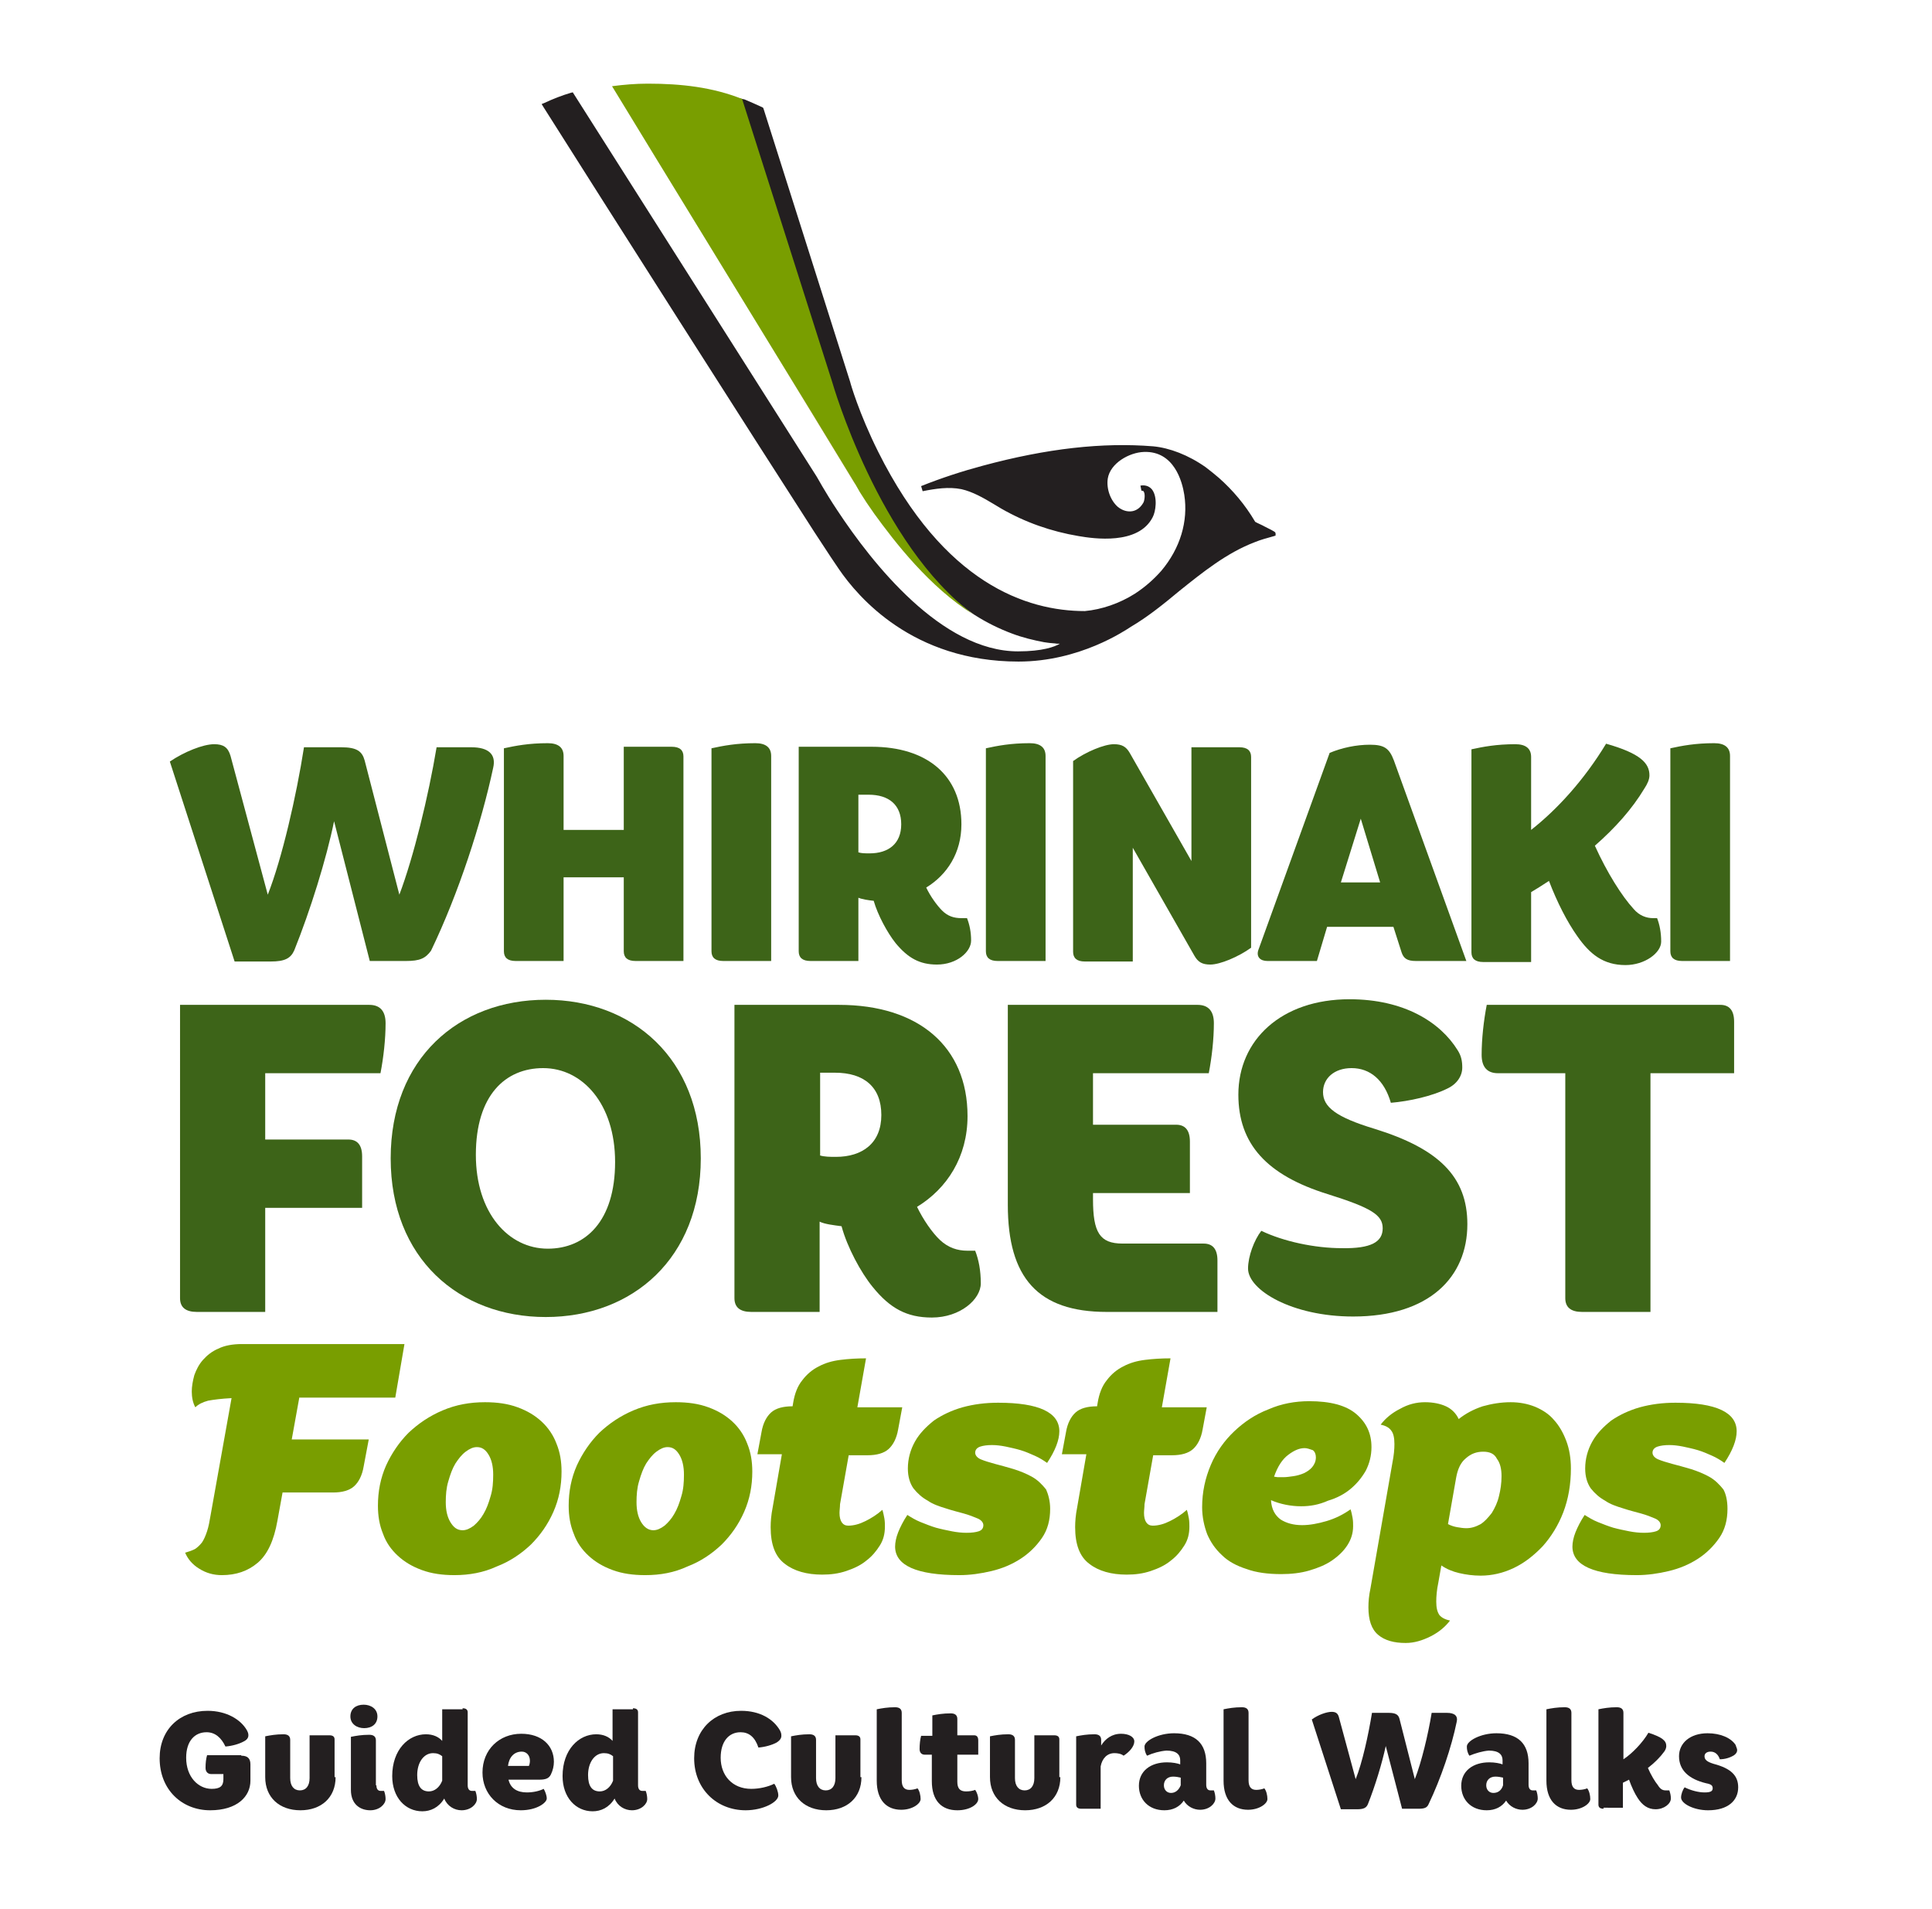 <?xml version="1.0" encoding="utf-8"?>
<!-- Generator: Adobe Illustrator 25.0.1, SVG Export Plug-In . SVG Version: 6.00 Build 0)  -->
<svg version="1.1" xmlns="http://www.w3.org/2000/svg" xmlns:xlink="http://www.w3.org/1999/xlink" x="0px" y="0px"
	 viewBox="0 0 378.8 374.2" style="enable-background:new 0 0 378.8 374.2;" xml:space="preserve">
<style type="text/css">
	.st0{fill:#3D6418;}
	.st1{fill:#799E00;}
	.st2{fill:#231F20;}
	.st3{fill:none;}
	.st4{fill:#0C192B;}
	.st5{fill:#292F6E;}
	.st6{fill:#FF0000;}
</style>
<g id="Layer_2">
</g>
<g id="Layer_1">
	<g>
		<path class="st0" d="M79.6,188.4h-7.1l-7-27.4c-1.5,7.4-4.7,17.6-7.8,25.3c-0.7,1.6-1.9,2.2-4.6,2.2h-7.1l-12.7-39.2
			c2.8-1.9,6.5-3.4,8.7-3.4c1.8,0,2.7,0.6,3.2,2.3l7.3,27.2c2.8-7.1,5.6-19.3,7.1-28.9h7.3c3.1,0,4.1,0.8,4.6,2.6l6.8,26.3
			c2.8-7.4,5.7-19.3,7.3-28.9h6.8c3.4,0,4.9,1.4,4.3,4c-2.3,10.8-6.8,24.7-12.2,35.9C83.4,187.9,82.3,188.4,79.6,188.4z"/>
		<path class="st0" d="M110.5,162.7h11.8v-16.3h9.4c1.6,0,2.3,0.7,2.3,1.9v40.1h-9.4c-1.6,0-2.3-0.7-2.3-1.9v-14.5h-11.8v16.4h-9.4
			c-1.6,0-2.3-0.7-2.3-1.9v-39.8c2.3-0.5,4.9-1,8.6-1c2,0,3.1,0.8,3.1,2.5V162.7z"/>
		<path class="st0" d="M151.2,188.4h-9.4c-1.6,0-2.3-0.7-2.3-1.9v-39.8c2.3-0.5,4.9-1,8.6-1c2,0,3.1,0.8,3.1,2.5V188.4z"/>
		<path class="st0" d="M158.9,188.4c-1.6,0-2.3-0.7-2.3-1.9v-40.1h14.3c10.9,0,17.6,5.7,17.6,15.2c0,5.6-2.8,9.9-6.9,12.4
			c0.8,1.7,2.1,3.5,3.1,4.5c1.1,1.1,2.3,1.5,3.8,1.5h1.1c0.5,1.3,0.8,2.7,0.8,4.4c0,2.2-2.8,4.7-6.7,4.7c-3.4,0-5.7-1.3-8.1-4.2
			c-1.6-2-3.5-5.5-4.3-8.3c-1-0.1-2.3-0.3-3-0.6v12.4H158.9z M168.3,167.1c0.6,0.2,1.4,0.2,2.2,0.2c3.7,0,6.2-1.9,6.2-5.7
			s-2.4-5.8-6.4-5.8h-2V167.1z"/>
		<path class="st0" d="M205,188.4h-9.4c-1.6,0-2.3-0.7-2.3-1.9v-39.8c2.3-0.5,4.9-1,8.6-1c2,0,3.1,0.8,3.1,2.5V188.4z"/>
		<path class="st0" d="M222.1,166.2v22.3h-9.4c-1.6,0-2.3-0.7-2.3-1.9v-37.4c2.5-1.8,6.1-3.3,8-3.3c1.6,0,2.4,0.5,3.1,1.7l12.1,21.2
			v-22.3h9.4c1.6,0,2.3,0.7,2.3,1.9v37.4c-2.5,1.8-6.1,3.3-8,3.3c-1.6,0-2.4-0.5-3.1-1.7L222.1,166.2z"/>
		<path class="st0" d="M277.6,188.4c-1.7,0-2.4-0.5-2.8-1.7l-1.6-5h-13l-2,6.7h-9.7c-1.4,0-2.2-0.8-1.8-2.1l14-38.7
			c2.4-1,5.2-1.6,7.9-1.6c2.8,0,3.8,0.7,4.7,3.1l14.2,39.3H277.6z M262.9,173h7.7l-3.8-12.5L262.9,173z"/>
		<path class="st0" d="M312.7,165.8c2.4,5.3,5.3,9.9,7.6,12.4c1.1,1.3,2.5,1.8,3.8,1.8h0.8c0.5,1.3,0.8,2.8,0.8,4.6
			c0,2.2-3.2,4.6-7,4.6c-4.4,0-7-2.2-9.4-5.6c-2-2.8-4-6.7-5.6-10.9c-1.2,0.8-2.5,1.6-3.5,2.2v13.7h-9.4c-1.6,0-2.3-0.7-2.3-1.9
			v-39.8c2.3-0.5,4.9-1,8.6-1c2,0,3.1,0.8,3.1,2.5v14.3c5.1-4,10.4-9.8,14.7-16.9c6.7,1.9,8.5,3.8,8.5,6.2c0,0.8-0.4,1.7-1,2.6
			C320,158.6,316.7,162.3,312.7,165.8z"/>
		<path class="st0" d="M339.2,188.4h-9.4c-1.6,0-2.3-0.7-2.3-1.9v-39.8c2.3-0.5,4.9-1,8.6-1c2,0,3.1,0.8,3.1,2.5V188.4z"/>
		<path class="st0" d="M72.4,197c2.1,0,3.2,1.2,3.2,3.6c0,3.1-0.4,6.7-1,9.8H52v13h16.3c1.7,0,2.7,1,2.7,3.3v10.1H52v20.4H38.6
			c-2.2,0-3.3-0.9-3.3-2.7V197H72.4z"/>
		<path class="st0" d="M107,258.2c-17,0-30.4-11.5-30.4-31.1s13.3-31.1,30.4-31.1c17,0,30.4,11.5,30.4,31.1S124,258.2,107,258.2z
			 M120.6,227.8c0-11.4-6.4-18.4-14.1-18.4c-7.4,0-13.2,5.3-13.2,17c0,11.4,6.4,18.4,14.1,18.4C114.8,244.8,120.6,239.4,120.6,227.8
			z"/>
		<path class="st0" d="M147.3,257.2c-2.2,0-3.3-0.9-3.3-2.7V197h20.5c15.6,0,25.2,8.2,25.2,21.8c0,8-4,14.2-9.9,17.8
			c1.2,2.5,3,5.1,4.5,6.5c1.6,1.5,3.4,2.1,5.4,2.1h1.5c0.7,1.8,1.1,3.9,1.1,6.4c0,3.1-4,6.7-9.6,6.7c-4.9,0-8.2-1.8-11.6-6
			c-2.3-2.8-5-7.8-6.1-11.9c-1.5-0.2-3.3-0.4-4.3-0.9v17.7H147.3z M160.7,226.5c0.9,0.3,2.1,0.3,3.2,0.3c5.2,0,8.9-2.7,8.9-8.2
			s-3.4-8.3-9.1-8.3h-2.9V226.5z"/>
		<path class="st0" d="M214.3,210.4v10.1h16.3c1.7,0,2.7,1,2.7,3.3v10.1h-19v1.2c0,6.5,1.3,8.7,5.8,8.7H236c1.7,0,2.7,1,2.7,3.3
			v10.1H217c-13.5,0-19.4-6.7-19.4-21V197h37.2c2.1,0,3.2,1.2,3.2,3.6c0,3.1-0.4,6.7-1,9.8H214.3z"/>
		<path class="st0" d="M271.1,240.8c0-2.6-2.2-4-10.8-6.7c-11.9-3.7-17.5-9.8-17.5-19.5c0-10.7,8.4-18.7,21.8-18.7
			c10.7,0,17.8,4.5,21.2,10c0.7,1.1,0.9,2.1,0.9,3.4c0,1.6-1,3.2-2.9,4.1c-3,1.5-7.5,2.5-11.1,2.8c-1.3-4.5-4.1-6.8-7.7-6.8
			c-3.4,0-5.6,2-5.6,4.7c0,2.9,2.5,4.9,10.1,7.2c12.6,3.9,18.2,9.4,18.2,18.7c0,10.4-7.5,18.1-22.4,18.1c-12,0-20.6-5.2-20.6-9.4
			c0-2.4,1.2-5.6,2.6-7.4c4.4,2.1,10.5,3.4,15.8,3.4C268.8,244.8,271.1,243.5,271.1,240.8z"/>
		<path class="st0" d="M337.3,197c1.7,0,2.7,1,2.7,3.3v10.1h-16.4v46.8h-13.4c-2.2,0-3.3-0.9-3.3-2.7v-44.1h-13.2
			c-2.1,0-3.2-1.2-3.2-3.6c0-3.1,0.4-6.7,1-9.8H337.3z"/>
		<path class="st1" d="M58.7,273.9l-1.5,8.3h15.1l-1,5.3c-0.3,1.8-1,3.1-1.9,3.9c-0.9,0.8-2.3,1.2-4.1,1.2H55.4l-1,5.5
			c-0.7,4-2,6.7-3.9,8.3c-1.9,1.6-4.2,2.4-7,2.4c-1.6,0-3.1-0.4-4.5-1.3c-1.3-0.8-2.2-1.9-2.7-3.1c0.7-0.2,1.3-0.4,1.9-0.7
			c0.5-0.3,1-0.8,1.4-1.3c0.4-0.6,0.7-1.3,1-2.2c0.3-0.9,0.5-2,0.7-3.2l4.1-22.9c-2,0.1-3.5,0.3-4.6,0.5c-1.1,0.3-1.9,0.7-2.5,1.3
			c-0.5-0.9-0.7-2-0.7-3.1c0-1,0.2-2.1,0.5-3.2c0.4-1.1,0.9-2.1,1.7-3c0.8-0.9,1.8-1.7,3-2.2c1.2-0.6,2.8-0.9,4.6-0.9h31.9
			l-1.8,10.5H58.7z"/>
		<path class="st1" d="M89.1,308.8c-2.4,0-4.5-0.3-6.4-1c-1.9-0.7-3.4-1.6-4.7-2.8c-1.3-1.2-2.3-2.6-2.9-4.3c-0.7-1.7-1-3.5-1-5.5
			c0-2.8,0.5-5.4,1.6-7.9c1.1-2.4,2.6-4.6,4.4-6.4c1.9-1.8,4.1-3.3,6.7-4.4c2.6-1.1,5.3-1.6,8.3-1.6c2.4,0,4.5,0.3,6.4,1
			c1.9,0.7,3.4,1.6,4.7,2.8c1.3,1.2,2.3,2.7,2.9,4.3c0.7,1.7,1,3.5,1,5.5c0,2.8-0.5,5.4-1.6,7.9c-1.1,2.5-2.6,4.6-4.4,6.4
			c-1.9,1.8-4.1,3.3-6.7,4.3C94.8,308.3,92,308.8,89.1,308.8z M90.7,300c0.7,0,1.4-0.3,2.2-0.9c0.7-0.6,1.4-1.4,1.9-2.3
			c0.6-1,1-2.1,1.4-3.5c0.4-1.3,0.5-2.7,0.5-4.2c0-1.6-0.3-2.9-0.9-3.9s-1.3-1.5-2.3-1.5c-0.7,0-1.4,0.3-2.2,0.9s-1.4,1.4-2,2.3
			c-0.6,1-1,2.1-1.4,3.5c-0.4,1.3-0.5,2.7-0.5,4.1c0,1.6,0.3,2.9,0.9,3.9S89.6,300,90.7,300z"/>
		<path class="st1" d="M126.5,308.8c-2.4,0-4.5-0.3-6.4-1c-1.9-0.7-3.4-1.6-4.7-2.8c-1.3-1.2-2.3-2.6-2.9-4.3c-0.7-1.7-1-3.5-1-5.5
			c0-2.8,0.5-5.4,1.6-7.9c1.1-2.4,2.6-4.6,4.4-6.4c1.9-1.8,4.1-3.3,6.7-4.4c2.6-1.1,5.3-1.6,8.3-1.6c2.4,0,4.5,0.3,6.4,1
			c1.9,0.7,3.4,1.6,4.7,2.8c1.3,1.2,2.3,2.7,2.9,4.3c0.7,1.7,1,3.5,1,5.5c0,2.8-0.5,5.4-1.6,7.9c-1.1,2.5-2.6,4.6-4.4,6.4
			c-1.9,1.8-4.1,3.3-6.7,4.3C132.2,308.3,129.5,308.8,126.5,308.8z M128.1,300c0.7,0,1.4-0.3,2.2-0.9c0.7-0.6,1.4-1.4,1.9-2.3
			c0.6-1,1-2.1,1.4-3.5c0.4-1.3,0.5-2.7,0.5-4.2c0-1.6-0.3-2.9-0.9-3.9s-1.3-1.5-2.3-1.5c-0.7,0-1.4,0.3-2.2,0.9s-1.4,1.4-2,2.3
			c-0.6,1-1,2.1-1.4,3.5c-0.4,1.3-0.5,2.7-0.5,4.1c0,1.6,0.3,2.9,0.9,3.9S127.1,300,128.1,300z"/>
		<path class="st1" d="M164.6,296.6c0,1.6,0.6,2.5,1.7,2.5c1.1,0,2.2-0.3,3.4-0.9s2.3-1.3,3.3-2.2c0.2,0.6,0.3,1.2,0.4,1.7
			c0.1,0.6,0.1,1.1,0.1,1.6c0,1.4-0.3,2.6-1,3.7c-0.7,1.1-1.5,2.1-2.7,3c-1.1,0.9-2.4,1.5-3.9,2c-1.5,0.5-3,0.7-4.7,0.7
			c-3,0-5.5-0.7-7.3-2.1c-1.9-1.4-2.8-3.8-2.8-7.2c0-1.1,0.1-2.4,0.4-3.9l1.8-10.4h-4.8l0.8-4.3c0.3-1.8,1-3.1,1.9-3.9
			c0.9-0.8,2.3-1.2,4.2-1.2l0.1-0.6c0.3-1.9,0.9-3.4,1.8-4.5c0.9-1.2,2-2.1,3.2-2.7c1.3-0.7,2.7-1.1,4.3-1.3c1.6-0.2,3.2-0.3,5-0.3
			l-1.7,9.6h8.8l-0.8,4.3c-0.3,1.8-1,3.1-1.9,3.9c-0.9,0.8-2.3,1.2-4.1,1.2h-3.7l-1.7,9.6C164.7,295.5,164.6,296.1,164.6,296.6z"/>
		<path class="st1" d="M205.9,295.8c0,2.2-0.5,4.1-1.6,5.7s-2.5,3-4.2,4.1c-1.7,1.1-3.6,1.9-5.7,2.4c-2.1,0.5-4.2,0.8-6.3,0.8
			c-8.4,0-12.6-1.9-12.6-5.6c0-0.8,0.2-1.8,0.6-2.8c0.4-1,1-2.2,1.8-3.4c0.8,0.5,1.6,1,2.6,1.4c1,0.4,2,0.8,3,1.1
			c1.1,0.3,2.1,0.5,3.1,0.7c1,0.2,2,0.3,2.9,0.3c1,0,1.8-0.1,2.4-0.3s0.9-0.6,0.9-1.2c0-0.5-0.4-1-1.1-1.3c-0.7-0.3-1.7-0.7-2.8-1
			c-1.1-0.3-2.3-0.6-3.5-1c-1.3-0.4-2.5-0.8-3.5-1.5c-1.1-0.6-2-1.4-2.8-2.4c-0.7-1-1.1-2.3-1.1-3.9c0-1.9,0.5-3.7,1.4-5.3
			c0.9-1.6,2.2-2.9,3.7-4.1c1.6-1.1,3.5-2,5.6-2.6c2.2-0.6,4.5-0.9,7-0.9c8,0,12,1.9,12,5.6c0,1.7-0.8,3.8-2.4,6.2
			c-0.7-0.5-1.5-1-2.4-1.4c-0.9-0.4-1.8-0.8-2.8-1.1c-1-0.3-2-0.5-2.9-0.7c-1-0.2-1.9-0.3-2.7-0.3c-0.9,0-1.7,0.1-2.3,0.3
			c-0.6,0.2-1,0.6-1,1.2c0,0.5,0.4,1,1.1,1.3c0.7,0.3,1.7,0.6,2.8,0.9c1.1,0.3,2.3,0.6,3.6,1c1.3,0.4,2.5,0.9,3.6,1.5
			c1.1,0.6,2,1.5,2.8,2.5C205.5,292.9,205.9,294.2,205.9,295.8z"/>
		<path class="st1" d="M224.3,296.6c0,1.6,0.6,2.5,1.7,2.5c1.1,0,2.2-0.3,3.4-0.9s2.3-1.3,3.3-2.2c0.2,0.6,0.3,1.2,0.4,1.7
			c0.1,0.6,0.1,1.1,0.1,1.6c0,1.4-0.3,2.6-1,3.7c-0.7,1.1-1.5,2.1-2.7,3c-1.1,0.9-2.4,1.5-3.9,2c-1.5,0.5-3,0.7-4.7,0.7
			c-3,0-5.5-0.7-7.3-2.1c-1.9-1.4-2.8-3.8-2.8-7.2c0-1.1,0.1-2.4,0.4-3.9l1.8-10.4h-4.8l0.8-4.3c0.3-1.8,1-3.1,1.9-3.9
			c0.9-0.8,2.3-1.2,4.2-1.2l0.1-0.6c0.3-1.9,0.9-3.4,1.8-4.5c0.9-1.2,2-2.1,3.2-2.7c1.3-0.7,2.7-1.1,4.3-1.3c1.6-0.2,3.2-0.3,5-0.3
			l-1.7,9.6h8.8l-0.8,4.3c-0.3,1.8-1,3.1-1.9,3.9c-0.9,0.8-2.3,1.2-4.1,1.2h-3.7l-1.7,9.6C224.4,295.5,224.3,296.1,224.3,296.6z"/>
		<path class="st1" d="M255.1,295.3c-1,0-2-0.1-3-0.3c-1-0.2-2-0.5-2.9-0.9c0.1,1.8,0.8,3,1.9,3.8c1.1,0.7,2.5,1.1,4.2,1.1
			c1.5,0,3.1-0.3,4.8-0.8s3.3-1.3,4.7-2.3c0.2,0.6,0.3,1.2,0.4,1.7c0.1,0.6,0.1,1.1,0.1,1.6c0,1.4-0.4,2.6-1.1,3.7
			c-0.7,1.1-1.7,2.1-3,3c-1.3,0.9-2.8,1.5-4.5,2c-1.7,0.5-3.6,0.7-5.5,0.7c-2.6,0-4.9-0.3-6.8-1c-1.9-0.6-3.6-1.5-4.8-2.7
			c-1.3-1.2-2.2-2.5-2.9-4.1c-0.6-1.6-1-3.4-1-5.3c0-3,0.6-5.7,1.7-8.3c1.1-2.6,2.7-4.8,4.6-6.6c1.9-1.8,4.1-3.3,6.7-4.3
			c2.5-1.1,5.2-1.6,8-1.6c4.1,0,7.2,0.8,9.2,2.5c2,1.7,3,3.8,3,6.5c0,1.7-0.4,3.2-1.1,4.6c-0.8,1.4-1.8,2.6-3,3.6s-2.7,1.8-4.4,2.3
			C258.6,295,256.9,295.3,255.1,295.3z M255.8,283.9c-1,0-2,0.4-3.2,1.3c-1.2,0.9-2.1,2.3-2.8,4.3c0.2,0,0.5,0.1,0.8,0.1
			c0.3,0,0.6,0,1,0c0.6,0,1.3-0.1,2-0.2c0.7-0.1,1.4-0.3,2.1-0.6c0.6-0.3,1.2-0.7,1.6-1.2s0.7-1.1,0.7-1.9c0-0.6-0.2-1.1-0.6-1.4
			C256.8,284.1,256.3,283.9,255.8,283.9z"/>
		<path class="st1" d="M273,286.8c0.3-1.5,0.4-2.7,0.4-3.7c0-1.2-0.2-2.1-0.6-2.6c-0.4-0.6-1.1-1-2.1-1.2c0.9-1.2,2.2-2.3,3.8-3.1
			c1.6-0.9,3.2-1.3,4.9-1.3c1.6,0,3,0.3,4.1,0.8c1.1,0.5,2,1.4,2.5,2.5c1.4-1.1,2.9-1.9,4.7-2.5c1.8-0.5,3.6-0.8,5.5-0.8
			c1.7,0,3.3,0.3,4.8,0.9c1.4,0.6,2.7,1.4,3.7,2.6c1,1.1,1.8,2.5,2.4,4.1c0.6,1.6,0.9,3.4,0.9,5.4c0,3.1-0.5,6-1.5,8.6
			s-2.4,4.8-4,6.6c-1.7,1.8-3.6,3.3-5.7,4.3c-2.1,1-4.3,1.5-6.5,1.5c-1.5,0-2.9-0.2-4.2-0.5c-1.3-0.3-2.5-0.8-3.5-1.5l-0.6,3.4
			c-0.3,1.4-0.4,2.7-0.4,3.7c0,1.2,0.2,2,0.6,2.6c0.4,0.5,1.1,0.9,2.1,1.1c-0.9,1.2-2.2,2.3-3.8,3.1c-1.6,0.8-3.2,1.3-4.9,1.3
			c-2.3,0-4.1-0.5-5.4-1.6c-1.3-1.1-1.9-2.9-1.9-5.4c0-1.1,0.1-2.3,0.4-3.7L273,286.8z M290.8,284.6c-1.3,0-2.4,0.4-3.4,1.3
			c-1,0.8-1.6,2.1-1.9,3.8l-1.6,9.1c0.6,0.3,1.2,0.5,1.8,0.6c0.6,0.1,1.2,0.2,1.8,0.2c1,0,1.9-0.3,2.8-0.8c0.8-0.5,1.5-1.3,2.2-2.2
			c0.6-1,1.1-2,1.4-3.3c0.3-1.2,0.5-2.5,0.5-3.9c0-1.5-0.3-2.6-0.9-3.4C293,285,292.1,284.6,290.8,284.6z"/>
		<path class="st1" d="M338.7,295.8c0,2.2-0.5,4.1-1.6,5.7s-2.5,3-4.2,4.1c-1.7,1.1-3.6,1.9-5.7,2.4c-2.1,0.5-4.2,0.8-6.3,0.8
			c-8.4,0-12.6-1.9-12.6-5.6c0-0.8,0.2-1.8,0.6-2.8c0.4-1,1-2.2,1.8-3.4c0.8,0.5,1.6,1,2.6,1.4c1,0.4,2,0.8,3,1.1
			c1.1,0.3,2.1,0.5,3.1,0.7c1,0.2,2,0.3,2.9,0.3c1,0,1.8-0.1,2.4-0.3s0.9-0.6,0.9-1.2c0-0.5-0.4-1-1.1-1.3c-0.7-0.3-1.7-0.7-2.8-1
			c-1.1-0.3-2.3-0.6-3.5-1c-1.3-0.4-2.5-0.8-3.5-1.5c-1.1-0.6-2-1.4-2.8-2.4c-0.7-1-1.1-2.3-1.1-3.9c0-1.9,0.5-3.7,1.4-5.3
			c0.9-1.6,2.2-2.9,3.7-4.1c1.6-1.1,3.5-2,5.6-2.6c2.2-0.6,4.5-0.9,7-0.9c8,0,12,1.9,12,5.6c0,1.7-0.8,3.8-2.4,6.2
			c-0.7-0.5-1.5-1-2.4-1.4c-0.9-0.4-1.8-0.8-2.8-1.1c-1-0.3-2-0.5-2.9-0.7c-1-0.2-1.9-0.3-2.7-0.3c-0.9,0-1.7,0.1-2.3,0.3
			c-0.6,0.2-1,0.6-1,1.2c0,0.5,0.4,1,1.1,1.3c0.7,0.3,1.7,0.6,2.8,0.9c1.1,0.3,2.3,0.6,3.6,1c1.3,0.4,2.5,0.9,3.6,1.5
			c1.1,0.6,2,1.5,2.8,2.5C338.4,292.9,338.7,294.2,338.7,295.8z"/>
		<path class="st2" d="M47.3,344.2c1.2,0,1.8,0.5,1.8,1.7v3.2c0,3.1-2.6,5.8-7.9,5.8c-5.5,0-9.9-4-9.9-10.2c0-5.6,3.9-9.3,9.4-9.3
			c3.7,0,6.5,1.7,7.7,3.8c0.2,0.4,0.3,0.6,0.3,1c0,0.5-0.3,0.9-0.9,1.2c-0.9,0.5-2.3,0.9-3.6,1c-0.8-1.7-2-2.8-3.7-2.8
			c-2.3,0-4,1.7-4,5c0,3.8,2.4,6.1,5,6.1c1.6,0,2.3-0.5,2.3-1.9v-1h-2.4c-0.6,0-1.1-0.4-1.1-1.2c0-1,0.1-1.8,0.3-2.5H47.3z"/>
		<path class="st2" d="M65.8,348.4c0,4-2.8,6.5-6.9,6.5c-4.1,0-6.9-2.5-6.9-6.5v-8c1-0.2,2.1-0.4,3.6-0.4c0.9,0,1.3,0.4,1.3,1.1v7.5
			c0,1.5,0.7,2.4,1.9,2.4c1.2,0,1.9-0.9,1.9-2.4v-8.4h3.9c0.7,0,1,0.3,1,0.8V348.4z"/>
		<path class="st2" d="M68.7,336.5c0-1.5,1.1-2.3,2.6-2.3c1.4,0,2.7,0.8,2.7,2.3c0,1.5-1.1,2.3-2.6,2.3
			C70,338.8,68.7,338,68.7,336.5z M73.8,350c0,0.7,0.3,1.1,0.8,1.1h0.7c0.2,0.5,0.3,1.1,0.3,1.6c0,1-1.2,2.2-3,2.2
			c-1.9,0-3.8-1.1-3.8-4v-10.4c1-0.2,2.1-0.4,3.6-0.4c0.9,0,1.3,0.4,1.3,1.1V350z"/>
		<path class="st2" d="M90.7,334.9c0.7,0,1,0.3,1,0.8V350c0,0.7,0.3,1.1,0.8,1.1h0.7c0.2,0.5,0.3,1.1,0.3,1.6c0,1-1.2,2.2-3,2.2
			c-1.4,0-2.8-0.8-3.4-2.3c-1.1,1.8-2.7,2.5-4.3,2.5c-3.3,0-5.9-2.7-5.9-6.9c0-5.2,3.2-8.2,6.6-8.2c1.4,0,2.5,0.5,3.2,1.3v-6.2H90.7
			z M86.7,344.3c-0.5-0.4-1-0.6-1.8-0.6c-1.8,0-3.1,1.8-3.1,4.3c0,2.2,0.8,3.2,2.3,3.2c1.1,0,2.1-0.8,2.6-2.1V344.3z"/>
		<path class="st2" d="M94.6,347.5c0-4.5,3.3-7.6,7.6-7.6c4,0,6.4,2.3,6.4,5.5c0,0.8-0.2,1.7-0.6,2.5c-0.4,0.8-1.1,1-2.3,1h-6
			c0.4,1.7,1.7,2.5,3.6,2.5c1.3,0,2.5-0.3,3.3-0.7c0.3,0.5,0.6,1.3,0.6,1.9c0,0.8-1.9,2.3-5.1,2.3C97.7,354.9,94.6,351.7,94.6,347.5
			z M99.6,346.2h4.1c0.1-0.2,0.2-0.6,0.2-1c0-1.1-0.7-1.8-1.6-1.8C100.8,343.4,99.8,344.5,99.6,346.2z"/>
		<path class="st2" d="M124.1,334.9c0.7,0,1,0.3,1,0.8V350c0,0.7,0.3,1.1,0.8,1.1h0.7c0.2,0.5,0.3,1.1,0.3,1.6c0,1-1.2,2.2-3,2.2
			c-1.4,0-2.8-0.8-3.4-2.3c-1.1,1.8-2.7,2.5-4.3,2.5c-3.3,0-5.9-2.7-5.9-6.9c0-5.2,3.2-8.2,6.6-8.2c1.4,0,2.5,0.5,3.2,1.3v-6.2
			H124.1z M120.2,344.3c-0.5-0.4-1-0.6-1.8-0.6c-1.8,0-3.1,1.8-3.1,4.3c0,2.2,0.8,3.2,2.3,3.2c1.1,0,2.1-0.8,2.6-2.1V344.3z"/>
		<path class="st2" d="M145.2,339.6c-2.3,0-3.9,1.8-3.9,5c0,3.5,2.3,6.1,6,6.1c1.6,0,3.3-0.4,4.5-1c0.4,0.5,0.8,1.6,0.8,2.3
			c0,1.3-3,2.9-6.4,2.9c-5.7,0-10.1-4.2-10.1-10.2c0-5.6,3.9-9.3,9.2-9.3c3.7,0,6.3,1.6,7.6,3.8c0.2,0.4,0.3,0.6,0.3,1.1
			c0,0.5-0.3,0.9-0.9,1.3c-0.9,0.5-2.3,0.9-3.6,1C148,340.5,146.8,339.6,145.2,339.6z"/>
		<path class="st2" d="M168.9,348.4c0,4-2.8,6.5-6.9,6.5c-4.1,0-6.9-2.5-6.9-6.5v-8c1-0.2,2.1-0.4,3.6-0.4c0.9,0,1.3,0.4,1.3,1.1
			v7.5c0,1.5,0.7,2.4,1.9,2.4c1.2,0,1.9-0.9,1.9-2.4v-8.4h3.9c0.7,0,1,0.3,1,0.8V348.4z"/>
		<path class="st2" d="M171.9,335.1c1-0.2,2.1-0.4,3.6-0.4c0.9,0,1.3,0.4,1.3,1.1V349c0,1.3,0.5,1.9,1.5,1.9c0.5,0,1.1-0.1,1.6-0.3
			c0.4,0.5,0.6,1.4,0.6,2.1c0,0.9-1.6,2.1-3.8,2.1c-2.9,0-4.8-1.9-4.8-5.7V335.1z"/>
		<path class="st2" d="M182.8,340.2v-3.9c1-0.2,2.1-0.4,3.6-0.4c0.9,0,1.3,0.4,1.3,1.1v3.2h3.3c0.5,0,0.8,0.3,0.8,1v2.8h-4.1v5.3
			c0,1.3,0.5,1.9,1.7,1.9c0.7,0,1.3-0.1,1.8-0.3c0.3,0.4,0.6,1.2,0.6,1.8c0,1-1.6,2.2-4.1,2.2c-3.1,0-5-1.9-5-5.7V344h-1.4
			c-0.6,0-1-0.4-1-1.1c0-0.9,0.1-1.9,0.3-2.6H182.8z"/>
		<path class="st2" d="M207.9,348.4c0,4-2.8,6.5-6.9,6.5c-4.1,0-6.9-2.5-6.9-6.5v-8c1-0.2,2.1-0.4,3.6-0.4c0.9,0,1.3,0.4,1.3,1.1
			v7.5c0,1.5,0.7,2.4,1.9,2.4c1.2,0,1.9-0.9,1.9-2.4v-8.4h3.9c0.7,0,1,0.3,1,0.8V348.4z"/>
		<path class="st2" d="M211,340.4c1-0.2,2.1-0.4,3.6-0.4c0.9,0,1.3,0.4,1.3,1.1v1.1c0.8-1.3,2.1-2.3,3.9-2.3c1.5,0,2.6,0.6,2.6,1.5
			c0,1-1,2.1-2.1,2.8c-0.5-0.4-1.2-0.5-1.8-0.5c-1.4,0-2.4,1-2.7,2.6v8.3H212c-0.7,0-1-0.3-1-0.8V340.4z"/>
		<path class="st2" d="M224.9,344.2c-0.4-0.6-0.5-1.2-0.5-1.8c0-1.1,2.7-2.6,5.8-2.6c4.2,0,6.3,2,6.3,5.9v4.2c0,0.7,0.3,1.1,0.8,1.1
			h0.7c0.2,0.5,0.3,1.1,0.3,1.6c0,1-1.2,2.2-3,2.2c-1.2,0-2.5-0.6-3.2-1.8c-0.8,1.2-2.1,1.9-3.8,1.9c-3.1,0-5-2.1-5-4.8
			c0-2.9,2.3-4.6,5.5-4.6c1.1,0,2.1,0.2,2.6,0.4v-0.8c0-1.1-0.7-1.9-2.7-1.9C227.4,343.3,226,343.7,224.9,344.2z M231.5,350v-1.5
			c-0.4-0.1-1-0.2-1.5-0.2c-1.1,0-1.8,0.7-1.8,1.7c0,0.9,0.6,1.5,1.4,1.5C230.4,351.5,231.1,351,231.5,350z"/>
		<path class="st2" d="M239.9,335.1c1-0.2,2.1-0.4,3.6-0.4c0.9,0,1.3,0.4,1.3,1.1V349c0,1.3,0.5,1.9,1.5,1.9c0.5,0,1.1-0.1,1.6-0.3
			c0.4,0.5,0.6,1.4,0.6,2.1c0,0.9-1.6,2.1-3.8,2.1c-2.9,0-4.8-1.9-4.8-5.7V335.1z"/>
		<path class="st2" d="M278.1,354.6h-3.2l-3.2-12.3c-0.7,3.3-2.1,7.9-3.5,11.4c-0.3,0.7-0.8,1-2.1,1h-3.2l-5.7-17.6
			c1.2-0.9,2.9-1.5,3.9-1.5c0.8,0,1.2,0.3,1.4,1l3.3,12.2c1.3-3.2,2.5-8.7,3.2-13h3.3c1.4,0,1.9,0.4,2.1,1.2l3,11.8
			c1.3-3.3,2.6-8.7,3.3-13h3c1.5,0,2.2,0.6,1.9,1.8c-1,4.9-3.1,11.1-5.5,16.1C279.8,354.4,279.3,354.6,278.1,354.6z"/>
		<path class="st2" d="M288.1,344.2c-0.4-0.6-0.5-1.2-0.5-1.8c0-1.1,2.7-2.6,5.8-2.6c4.2,0,6.3,2,6.3,5.9v4.2c0,0.7,0.3,1.1,0.8,1.1
			h0.7c0.2,0.5,0.3,1.1,0.3,1.6c0,1-1.2,2.2-3,2.2c-1.2,0-2.5-0.6-3.2-1.8c-0.8,1.2-2.1,1.9-3.8,1.9c-3.1,0-5-2.1-5-4.8
			c0-2.9,2.3-4.6,5.5-4.6c1.1,0,2.1,0.2,2.6,0.4v-0.8c0-1.1-0.7-1.9-2.7-1.9C290.7,343.3,289.3,343.7,288.1,344.2z M294.7,350v-1.5
			c-0.4-0.1-1-0.2-1.5-0.2c-1.1,0-1.8,0.7-1.8,1.7c0,0.9,0.6,1.5,1.4,1.5C293.7,351.5,294.4,351,294.7,350z"/>
		<path class="st2" d="M303.2,335.1c1-0.2,2.1-0.4,3.6-0.4c0.9,0,1.3,0.4,1.3,1.1V349c0,1.3,0.5,1.9,1.5,1.9c0.5,0,1.1-0.1,1.6-0.3
			c0.4,0.5,0.6,1.4,0.6,2.1c0,0.9-1.6,2.1-3.8,2.1c-2.9,0-4.8-1.9-4.8-5.7V335.1z"/>
		<path class="st2" d="M314.4,354.6c-0.7,0-1-0.3-1-0.8v-18.7c1-0.2,2.1-0.4,3.6-0.4c0.9,0,1.3,0.4,1.3,1.1v9.1
			c1.7-1.1,3.8-3.3,4.9-5.2c2.8,0.9,3.5,1.6,3.5,2.6c0,0.3-0.1,0.7-0.4,1.1c-0.8,1.1-1.9,2.2-3.2,3.2c0.6,1.4,1.4,2.7,1.9,3.3
			c0.5,0.8,0.9,1.1,1.6,1.1h0.7c0.2,0.6,0.3,1,0.3,1.6c0,1-1.3,2.1-3,2.1c-1.5,0-2.6-0.8-3.5-2.2c-0.6-0.9-1.2-2.2-1.7-3.6
			c-0.4,0.2-0.8,0.4-1.2,0.6v4.9H314.4z"/>
		<path class="st2" d="M340.6,343.1c0,0.4-0.2,0.7-0.6,1c-0.8,0.5-1.8,0.8-2.8,0.8c-0.3-0.9-0.9-1.5-1.8-1.5c-0.8,0-1.2,0.4-1.2,0.9
			c0,0.7,0.5,1.1,1.8,1.5c3.4,0.9,4.8,2.3,4.8,4.6c0,2.6-2,4.5-5.9,4.5c-2.8,0-5.3-1.3-5.3-2.5c0-0.6,0.3-1.5,0.7-2
			c1.2,0.6,2.7,1,3.9,1c1.1,0,1.6-0.2,1.6-0.8c0-0.5-0.2-0.8-1.3-1c-3.3-0.8-5.3-2.5-5.3-5.3c0-2.6,2.2-4.5,5.6-4.5
			c2.5,0,4.6,0.9,5.5,2.3C340.4,342.5,340.6,342.8,340.6,343.1z"/>
	</g>
</g>
<g id="Layer_3">
	<g>
		<path class="st3" d="M168.6,96.5c-0.3-0.5-0.6-0.9-0.8-1.4c0,0,0,0,0,0c0.5,0.8,1.7,2.9,3.7,5.6C170.6,99.3,169.6,97.9,168.6,96.5
			z"/>
		<path class="st4" d="M221.3,122.5C221.3,122.5,221.3,122.5,221.3,122.5C221.3,122.5,221.3,122.5,221.3,122.5
			C221.3,122.5,221.3,122.5,221.3,122.5z"/>
		<path class="st3" d="M228,112.3c-1.6,1.7-3.4,3.3-5.3,4.6C224.7,115.6,226.5,114,228,112.3z"/>
		<path class="st2" d="M210.2,127.5C210.2,127.5,210.2,127.5,210.2,127.5C210.2,127.5,210.2,127.5,210.2,127.5
			C210.2,127.5,210.2,127.5,210.2,127.5z"/>
		<path class="st2" d="M221.3,122.5C221.3,122.5,221.3,122.5,221.3,122.5C221.3,122.5,221.3,122.5,221.3,122.5
			C221.3,122.5,221.3,122.5,221.3,122.5z"/>
		<path class="st2" d="M204.5,125.3C204.6,125.3,204.6,125.3,204.5,125.3C204.6,125.3,204.6,125.3,204.5,125.3z"/>
		<path class="st2" d="M208.7,125.6c-1.2,0-2.3-0.1-3.4-0.2c0.6,0.1,1.2,0.1,1.9,0.2C207.7,125.6,208.2,125.6,208.7,125.6z"/>
		<path class="st2" d="M174.3,100.6c-0.2-0.3-0.3-0.5-0.5-0.8c-0.4-0.6-0.8-1.2-1.2-1.8c0.1,0.1,0.2,0.3,0.2,0.4
			C173.3,99.2,173.8,99.9,174.3,100.6z"/>
		<path class="st5" d="M198.4,123.6c2,0.8,4,1.3,6.1,1.6C202.4,125,200.4,124.4,198.4,123.6z"/>
		<path class="st5" d="M204.6,125.3c0.2,0,0.5,0.1,0.7,0.1C205.1,125.4,204.8,125.3,204.6,125.3z"/>
		<path class="st5" d="M206.7,125.6c0.2,0,0.3,0,0.5,0c-0.6,0-1.2-0.1-1.9-0.2c-0.2,0-0.5-0.1-0.7-0.1c0,0,0,0-0.1,0
			c-2.1-0.3-4.2-0.9-6.1-1.6c-2.6-1-5-2.2-7.4-3.7C195.6,123.1,200.8,125.2,206.7,125.6z"/>
		<path class="st6" d="M151.3,68.1l16.3,26.7c0,0,0.1,0.1,0.2,0.3c0,0,0,0,0,0C161.5,84.8,156.1,75.9,151.3,68.1z"/>
		<path class="st2" d="M248.1,103.3c-0.7-0.4-1.7-0.8-2-1c-2-3.4-4.4-6.2-7.1-8.6c-0.8-0.7-1.7-1.4-2.6-2.1
			c-3.4-2.4-7.1-3.8-10.3-4.1c-9.9-0.8-20.8,0.4-33.4,3.8c-4.1,1.1-8.1,2.4-12.1,4l0.3,1c2.5-0.5,5.1-0.9,7.6-0.4
			c2.2,0.5,4.3,1.7,6.3,2.9c0.5,0.3,1,0.6,1.5,0.9c4.7,2.7,9.8,4.5,15.2,5.4c2.9,0.5,11.7,1.8,14.5-3.7c0.6-1.1,1-3.9-0.1-5.4
			c-0.4-0.5-1.1-1-2.3-0.8c0,0,0,0,0,0l0.1,0.5l0,0l0,0l0.1,0.5c0,0,0,0,0,0c0.2,0,0.3,0,0.4,0.1c0.4,0.5,0.2,1.8,0,2.2
			c-0.5,0.9-1.2,1.5-2.1,1.7c-1,0.2-2-0.1-2.9-0.8c-1.5-1.3-2.3-3.6-2-5.6c0.5-3,4.2-5.1,7.1-5.2c5.9-0.2,7.5,5.8,7.9,8.4
			c0.8,5.2-0.8,10.5-4.5,14.9c-1.5,1.7-3.2,3.2-5.2,4.5c-3,1.9-6.5,3.1-9.8,3.4c-11.4,0-27.6-5.4-40.5-31.2
			c-3.8-7.6-5.5-13.6-5.5-13.7l-17-53.6l-0.1-0.2l-0.2-0.1c-1.1-0.5-2.2-1-3.4-1.5l-0.9-0.2l17.8,55.9c0,0.1,2.1,8,6.5,17.4
			c0.9,2,1.9,3.9,3,5.8l0.2,0.4l0,0c5.4,9.8,11.6,17.1,18.4,21.7c2.5,1.6,5,2.8,7.4,3.7c2.1,0.8,4.2,1.3,6.3,1.7
			c0.2,0,0.5,0.1,0.7,0.1c0.6,0.1,1.3,0.1,1.9,0.2l0,0c0.2,0,0.4,0,0.5,0c-1,0.6-3.4,1.5-8.2,1.5c-15,0-28.6-17.3-35.4-27.6
			c-2.6-3.9-4-6.6-4.1-6.7l-47.8-75.3l-0.4,0.1c-1.7,0.5-3.5,1.2-5.2,2l-0.5,0.2l0.3,0.5c12,19,41.3,65,53.1,83.3
			c2.8,4.3,4.4,6.7,4.9,7.4c3.7,5.4,14.4,18.1,35.2,18.1c12,0,20.9-6.1,22-6.8c3.4-2,6.6-4.6,9.6-7.1c4.5-3.6,9.2-7.4,14.7-9.5
			c1.2-0.5,2.4-0.8,3.8-1.2l0.3-0.1l0-0.3C250.1,104.3,250.1,104.3,248.1,103.3z"/>
		<path class="st1" d="M163.2,75l-17.7-55.6c-5.8-2.3-11.9-3-18.5-3c-2.4,0-4.7,0.2-7,0.5c0,0,0,0,0,0c2.5,4.1,9.8,16.1,31.3,51.2
			c4.8,7.8,10.3,16.8,16.5,27c0.3,0.5,0.5,0.9,0.8,1.4c1,1.6,1.6,2.5,2.8,4.2c4,5.5,10.8,14.4,19.5,19.8
			C172.3,106.8,163.2,75,163.2,75z"/>
	</g>
</g>
</svg>

